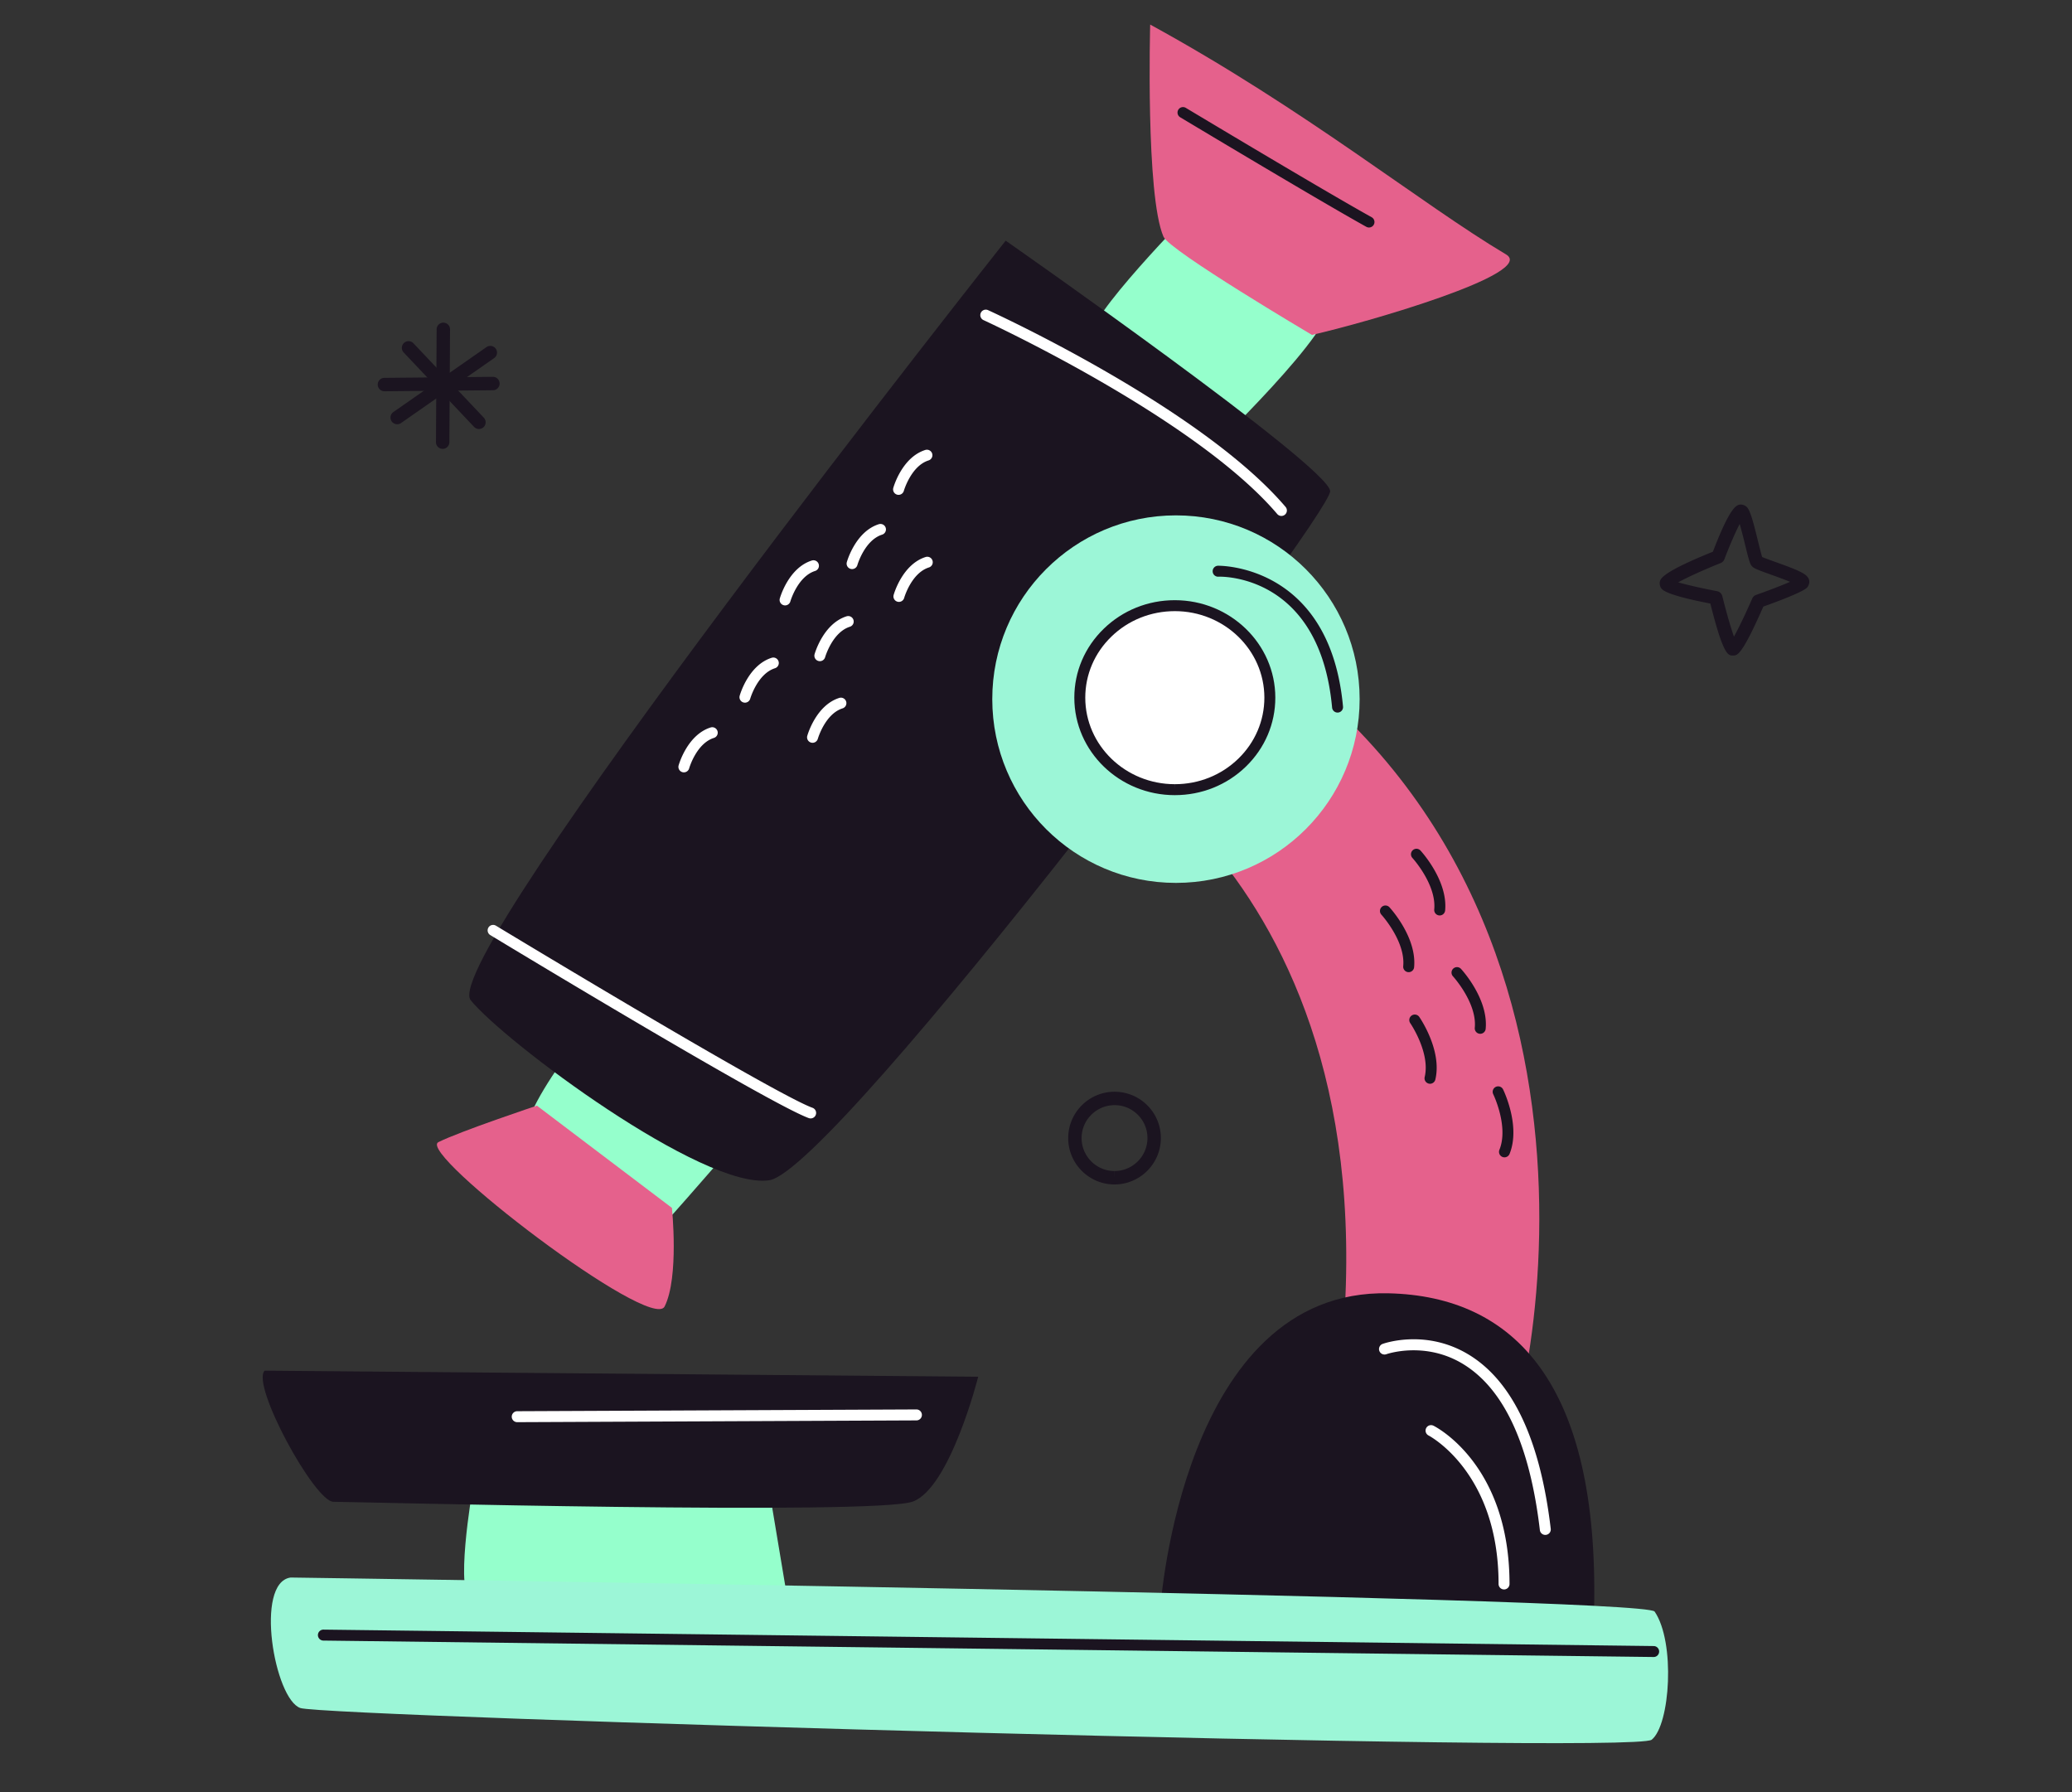 <svg xmlns="http://www.w3.org/2000/svg" width="844" height="730" fill="none"><rect width="100%" height="100%" fill="#333333" stroke="none"/><path fill="#1B1420" d="M454.046 450.131c-7.428 0-13.438 5.991-13.471 13.356-.032 7.4 5.961 13.449 13.351 13.482l.06 2.731v-2.731c7.357 0 13.377-5.995 13.416-13.366a13.31 13.31 0 0 0-3.892-9.501 13.304 13.304 0 0 0-9.464-3.971Zm-.06 32.299h-.082c-10.403-.045-18.83-8.551-18.787-18.964.044-10.364 8.504-18.795 18.869-18.795 5.119.023 9.852 2.005 13.405 5.585a18.77 18.77 0 0 1 5.469 13.368c-.049 10.37-8.52 18.806-18.874 18.806ZM180.315 182.828h-.016a2.727 2.727 0 0 1-2.713-2.746l.273-45.949a2.73 2.73 0 0 1 2.729-2.714h.016a2.731 2.731 0 0 1 2.713 2.747l-.273 45.948a2.73 2.73 0 0 1-2.729 2.714Z"/><path fill="#1B1420" d="M161.79 172.797a2.732 2.732 0 0 1-2.237-1.163 2.738 2.738 0 0 1 .677-3.806l37.928-26.45a2.735 2.735 0 0 1 3.804.677 2.733 2.733 0 0 1-.677 3.801l-37.933 26.455a2.73 2.73 0 0 1-1.562.486Z"/><path fill="#1B1420" d="M195.093 174.734a2.727 2.727 0 0 1-1.981-.851l-28.677-30.316a2.734 2.734 0 0 1 .104-3.861 2.733 2.733 0 0 1 3.859.104l28.676 30.316a2.733 2.733 0 0 1-.104 3.86 2.714 2.714 0 0 1-1.877.748Z"/><path fill="#1B1420" d="M156.604 159.367a2.729 2.729 0 0 1-.027-5.46l44.177-.421h.017a2.735 2.735 0 0 1 2.74 2.703 2.729 2.729 0 0 1-2.702 2.758l-44.177.42h-.028ZM683.583 237.196c3.591 1.036 10.124 2.521 15.834 3.592a2.709 2.709 0 0 1 2.145 2.026c1.462 5.913 3.367 12.646 4.743 16.49 1.986-3.577 4.999-9.91 7.439-15.517a2.749 2.749 0 0 1 1.594-1.481c4.874-1.715 10.381-3.822 13.809-5.323-2.396-1.012-5.66-2.178-7.778-2.938-6.031-2.162-7.167-2.631-7.942-3.681-.676-.9-1.091-2.419-2.592-8.517-.562-2.288-1.425-5.806-2.2-8.431-1.785 3.419-4.284 9.222-6.227 14.361a2.756 2.756 0 0 1-1.545 1.572c-6.331 2.523-13.514 5.744-17.28 7.847Zm22.345 29.812c-2.014 0-3.924 0-9.24-21.18-17.947-3.456-19.469-5.499-20.048-6.284-.507-.678-.726-1.924-.491-2.743.327-1.151 1.075-3.815 21.575-12.083 7.369-19.209 9.863-19.203 11.528-19.203.857 0 2.047.61 2.56 1.306 1.321 1.768 2.511 6.364 4.317 13.721.573 2.31 1.261 5.094 1.654 6.322 1.075.482 3.455 1.333 5.431 2.043 10.539 3.773 13.252 5.062 13.748 7.579.181.944-.3 2.32-1.015 2.965-2.139 1.921-12.335 5.705-17.678 7.612-8.684 19.766-10.545 19.864-12.183 19.94-.049.005-.109.005-.158.005Z"/><path fill="#95FFCC" d="M192.484 606.62s-7.76 44.72.013 44.716c7.774-.005 128.264-.049 128.264-.049l-7.791-46.656-120.486 1.989Z"/><path fill="#1B1420" d="m107.809 558.273 290.65 2.485s-11.404 45.187-26.63 50.84c-15.225 5.652-228.399.086-236.017.089-7.613 0-33.711-47.762-28.003-53.414Z"/><path fill="#E5618C" d="M443.062 303.239s143.833 67.991 95.333 299.363l68.017-.026c11.662-.004 71.825-221.66-89.517-336.307l-73.833 36.97Z"/><path fill="#95FFCC" d="M252.393 401.953s-41.9 49.462-37.471 60.43c4.428 10.962 51.818 39.943 56.666 34.88 4.848-5.059 41.708-47.655 41.708-47.655l-60.903-47.655ZM486.367 84.94s-45.521 45.977-41.94 53.147c3.586 7.17 46.382 47.436 46.382 47.436s56.029-53.624 50.124-62.266c-5.905-8.647-54.566-38.317-54.566-38.317Z"/><path fill="#1B1420" d="M409.647 98.025S178.036 390.54 191.741 407.41c13.701 16.865 94.628 77.324 121.61 73.314 26.982-4.012 228.685-270.747 228.471-280.656-.209-9.91-132.175-102.043-132.175-102.043Z"/><path fill="#E5618C" d="M468.509 10.003s-1.891 69.46 5.414 86.391c2.475 5.742 60.484 40.012 60.484 40.012 21.626-4.845 91.917-25.132 79.037-32.793-34.573-20.56-81.436-58.845-144.935-93.61Z"/><path fill="#9CF6D7" d="M553.827 284.734c.014 41.337-33.471 74.862-74.791 74.875-41.32.018-74.831-33.48-74.848-74.822-.014-41.337 33.47-74.862 74.79-74.875 41.325-.018 74.836 33.485 74.849 74.822Z"/><path fill="#1B1420" d="m649.342 655.227-176.67-.389s8.861-129.982 92.897-128.072c51.44 1.173 85.682 37.085 83.773 128.461Z"/><path fill="#fff" d="M517.249 284.154c.009 20.697-17.317 37.482-38.693 37.487-21.376.009-38.711-16.763-38.72-37.456-.009-20.698 17.317-37.482 38.693-37.491 21.376-.005 38.711 16.767 38.72 37.46Z"/><path fill="#1B1420" d="M478.55 248.92c-9.776.005-18.945 3.686-25.831 10.36-6.872 6.657-10.654 15.496-10.65 24.901.009 19.421 16.368 35.225 36.472 35.225v2.23l.018-2.23c9.758 0 18.923-3.681 25.814-10.356 6.872-6.657 10.65-15.5 10.65-24.9-.009-19.427-16.368-35.23-36.473-35.23Zm.009 74.947h-.018c-22.562 0-40.923-17.802-40.932-39.686-.004-10.619 4.26-20.604 12.006-28.104 7.725-7.487 17.995-11.614 28.918-11.618 22.575 0 40.941 17.806 40.949 39.691.005 10.618-4.263 20.599-12.005 28.108-7.729 7.482-17.996 11.605-28.918 11.609Z"/><path fill="#9CF6D7" d="M118.383 642.534s551.4 7.727 555.601 13.862c8.51 12.421 6.369 46.121-1.181 52.198-7.551 6.081-539.877-9.32-550.438-12.899-10.561-3.574-18.802-51.113-3.982-53.161Z"/><path fill="#fff" d="M347.093 231.789c-.2 0-.406-.027-.606-.085a2.22 2.22 0 0 1-1.543-2.744c.142-.513 3.594-12.47 13.031-15.45 1.187-.357 2.431.276 2.801 1.454a2.232 2.232 0 0 1-1.454 2.798c-7.127 2.253-10.057 12.305-10.084 12.403a2.235 2.235 0 0 1-2.145 1.624ZM319.796 246.586c-.2 0-.405-.031-.606-.089a2.22 2.22 0 0 1-1.543-2.744c.142-.509 3.599-12.471 13.031-15.446a2.235 2.235 0 0 1 2.801 1.454 2.23 2.23 0 0 1-1.458 2.797c-7.123 2.249-10.053 12.301-10.079 12.404a2.242 2.242 0 0 1-2.146 1.624ZM333.959 269.305a2.22 2.22 0 0 1-.607-.09 2.223 2.223 0 0 1-1.543-2.744c.143-.508 3.595-12.465 13.032-15.446a2.233 2.233 0 0 1 2.796 1.455 2.224 2.224 0 0 1-1.449 2.797c-7.127 2.253-10.053 12.301-10.084 12.399a2.236 2.236 0 0 1-2.145 1.629ZM366.164 245.156a2.19 2.19 0 0 1-.607-.085 2.226 2.226 0 0 1-1.543-2.748c.138-.509 3.59-12.47 13.027-15.451a2.224 2.224 0 0 1 2.796 1.455 2.224 2.224 0 0 1-1.449 2.797c-7.163 2.267-10.053 12.301-10.084 12.399a2.229 2.229 0 0 1-2.14 1.633ZM366.018 201.555a2.227 2.227 0 0 1-2.145-2.833c.143-.509 3.599-12.471 13.032-15.447a2.243 2.243 0 0 1 2.796 1.459 2.232 2.232 0 0 1-1.454 2.798c-7.122 2.244-10.052 12.296-10.083 12.399a2.23 2.23 0 0 1-2.146 1.624ZM278.576 314.586c-.201 0-.402-.027-.602-.08a2.237 2.237 0 0 1-1.548-2.753c.143-.509 3.599-12.471 13.032-15.451a2.23 2.23 0 0 1 2.796 1.459 2.226 2.226 0 0 1-1.45 2.797c-7.162 2.263-10.052 12.297-10.083 12.399a2.228 2.228 0 0 1-2.145 1.629ZM303.448 286.203c-.2 0-.401-.031-.606-.089a2.221 2.221 0 0 1-1.539-2.744c.143-.509 3.595-12.466 13.027-15.446a2.23 2.23 0 0 1 1.347 4.252c-7.122 2.253-10.052 12.3-10.084 12.403a2.241 2.241 0 0 1-2.145 1.624ZM330.982 302.547c-.2 0-.405-.031-.606-.089a2.224 2.224 0 0 1-1.543-2.744c.142-.509 3.594-12.466 13.031-15.447a2.23 2.23 0 0 1 2.797 1.455 2.225 2.225 0 0 1-1.45 2.797c-7.127 2.254-10.052 12.301-10.084 12.404a2.236 2.236 0 0 1-2.145 1.624ZM629.455 625.18a2.228 2.228 0 0 1-2.212-1.968c-4.072-34.564-14.507-57.27-31.027-67.486-15.667-9.687-31.343-4.204-31.504-4.15a2.247 2.247 0 0 1-2.854-1.338 2.237 2.237 0 0 1 1.343-2.86c.722-.255 17.883-6.252 35.361 4.55 17.733 10.966 28.873 34.775 33.11 70.763a2.227 2.227 0 0 1-1.954 2.471 1.982 1.982 0 0 1-.263.018Z"/><path fill="#1B1420" d="M602.953 421.07a2.227 2.227 0 0 1-2.221-2.445c.967-10.122-8.786-20.857-8.884-20.969a2.233 2.233 0 0 1 .125-3.15c.909-.834 2.323-.781 3.148.129.46.496 11.208 12.292 10.048 24.419a2.225 2.225 0 0 1-2.216 2.016ZM612.83 471.391a2.234 2.234 0 0 1-2.065-3.073c3.84-9.455-2.449-22.505-2.515-22.634a2.234 2.234 0 0 1 1.025-2.985 2.238 2.238 0 0 1 2.984 1.021c.294.606 7.216 14.991 2.636 26.28a2.24 2.24 0 0 1-2.065 1.391ZM586.437 372.867a2.23 2.23 0 0 1-2.221-2.445c.963-10.128-8.786-20.863-8.884-20.97a2.23 2.23 0 0 1 .129-3.15 2.224 2.224 0 0 1 3.149.125c.459.496 11.203 12.297 10.043 24.419a2.23 2.23 0 0 1-2.216 2.021ZM573.802 395.969c-.067 0-.142-.005-.214-.009a2.23 2.23 0 0 1-2.007-2.436c.968-10.124-8.786-20.859-8.884-20.97a2.234 2.234 0 0 1 .13-3.15 2.223 2.223 0 0 1 3.148.129c.46.496 11.203 12.292 10.044 24.419a2.224 2.224 0 0 1-2.217 2.017ZM582.498 441.422c-.174 0-.343-.018-.517-.063a2.224 2.224 0 0 1-1.655-2.682c2.355-9.904-5.829-21.883-5.913-22a2.232 2.232 0 0 1 3.666-2.543c.383.553 9.405 13.72 6.587 25.57a2.23 2.23 0 0 1-2.168 1.718ZM544.835 290.234a2.232 2.232 0 0 1-2.221-2.025c-4.964-54-44.625-53.411-46.355-53.317a2.218 2.218 0 0 1-2.297-2.164 2.232 2.232 0 0 1 2.159-2.298c.428-.004 45.597-.727 50.939 57.368a2.233 2.233 0 0 1-2.225 2.436Z"/><path fill="#fff" d="M210.683 579.258a2.232 2.232 0 0 1-2.23-2.222 2.234 2.234 0 0 1 2.221-2.24l162.609-.723h.009a2.23 2.23 0 0 1 2.23 2.222 2.227 2.227 0 0 1-2.217 2.24l-162.609.723h-.013Z"/><path fill="#E5618C" d="M218.693 450.337s-31.218 10.408-40.138 14.869c-8.92 4.462 86.81 77.651 92.171 66.925 5.945-11.898 2.97-40.155 2.97-40.155l-55.003-41.639Z"/><path fill="#fff" d="M330.198 455.539c-.254 0-.508-.045-.763-.134-16.367-5.952-125.106-71.748-129.726-74.546a2.234 2.234 0 0 1-.754-3.065c.633-1.057 2.002-1.387 3.064-.754 1.128.683 112.98 68.361 128.942 74.17a2.23 2.23 0 0 1-.763 4.329ZM521.963 210.148a2.229 2.229 0 0 1-1.699-.785c-33.475-39.311-118.787-78.587-119.643-78.98a2.231 2.231 0 0 1 1.855-4.06c3.541 1.619 87.064 40.074 121.186 80.149a2.23 2.23 0 0 1-1.699 3.676ZM612.65 647.391a2.23 2.23 0 0 1-2.23-2.231c0-45.514-28.221-60.327-28.507-60.475a2.236 2.236 0 0 1-.99-2.992 2.232 2.232 0 0 1 2.988-.992c1.267.629 30.969 16.044 30.969 64.459 0 1.23-.999 2.231-2.23 2.231Z"/><path fill="#1B1420" d="M557.641 92.664c-.365 0-.74-.094-1.084-.281-19.872-11.043-75.321-44.318-75.879-44.652a2.232 2.232 0 0 1 2.293-3.828c.557.334 55.948 33.574 75.754 44.576a2.238 2.238 0 0 1 .865 3.038 2.23 2.23 0 0 1-1.949 1.147ZM673.596 674.906h-.027l-541.866-6.692a2.237 2.237 0 0 1-2.203-2.257 2.235 2.235 0 0 1 2.23-2.205h.027l541.865 6.693a2.232 2.232 0 0 1 2.204 2.258 2.228 2.228 0 0 1-2.23 2.203Z"/></svg>